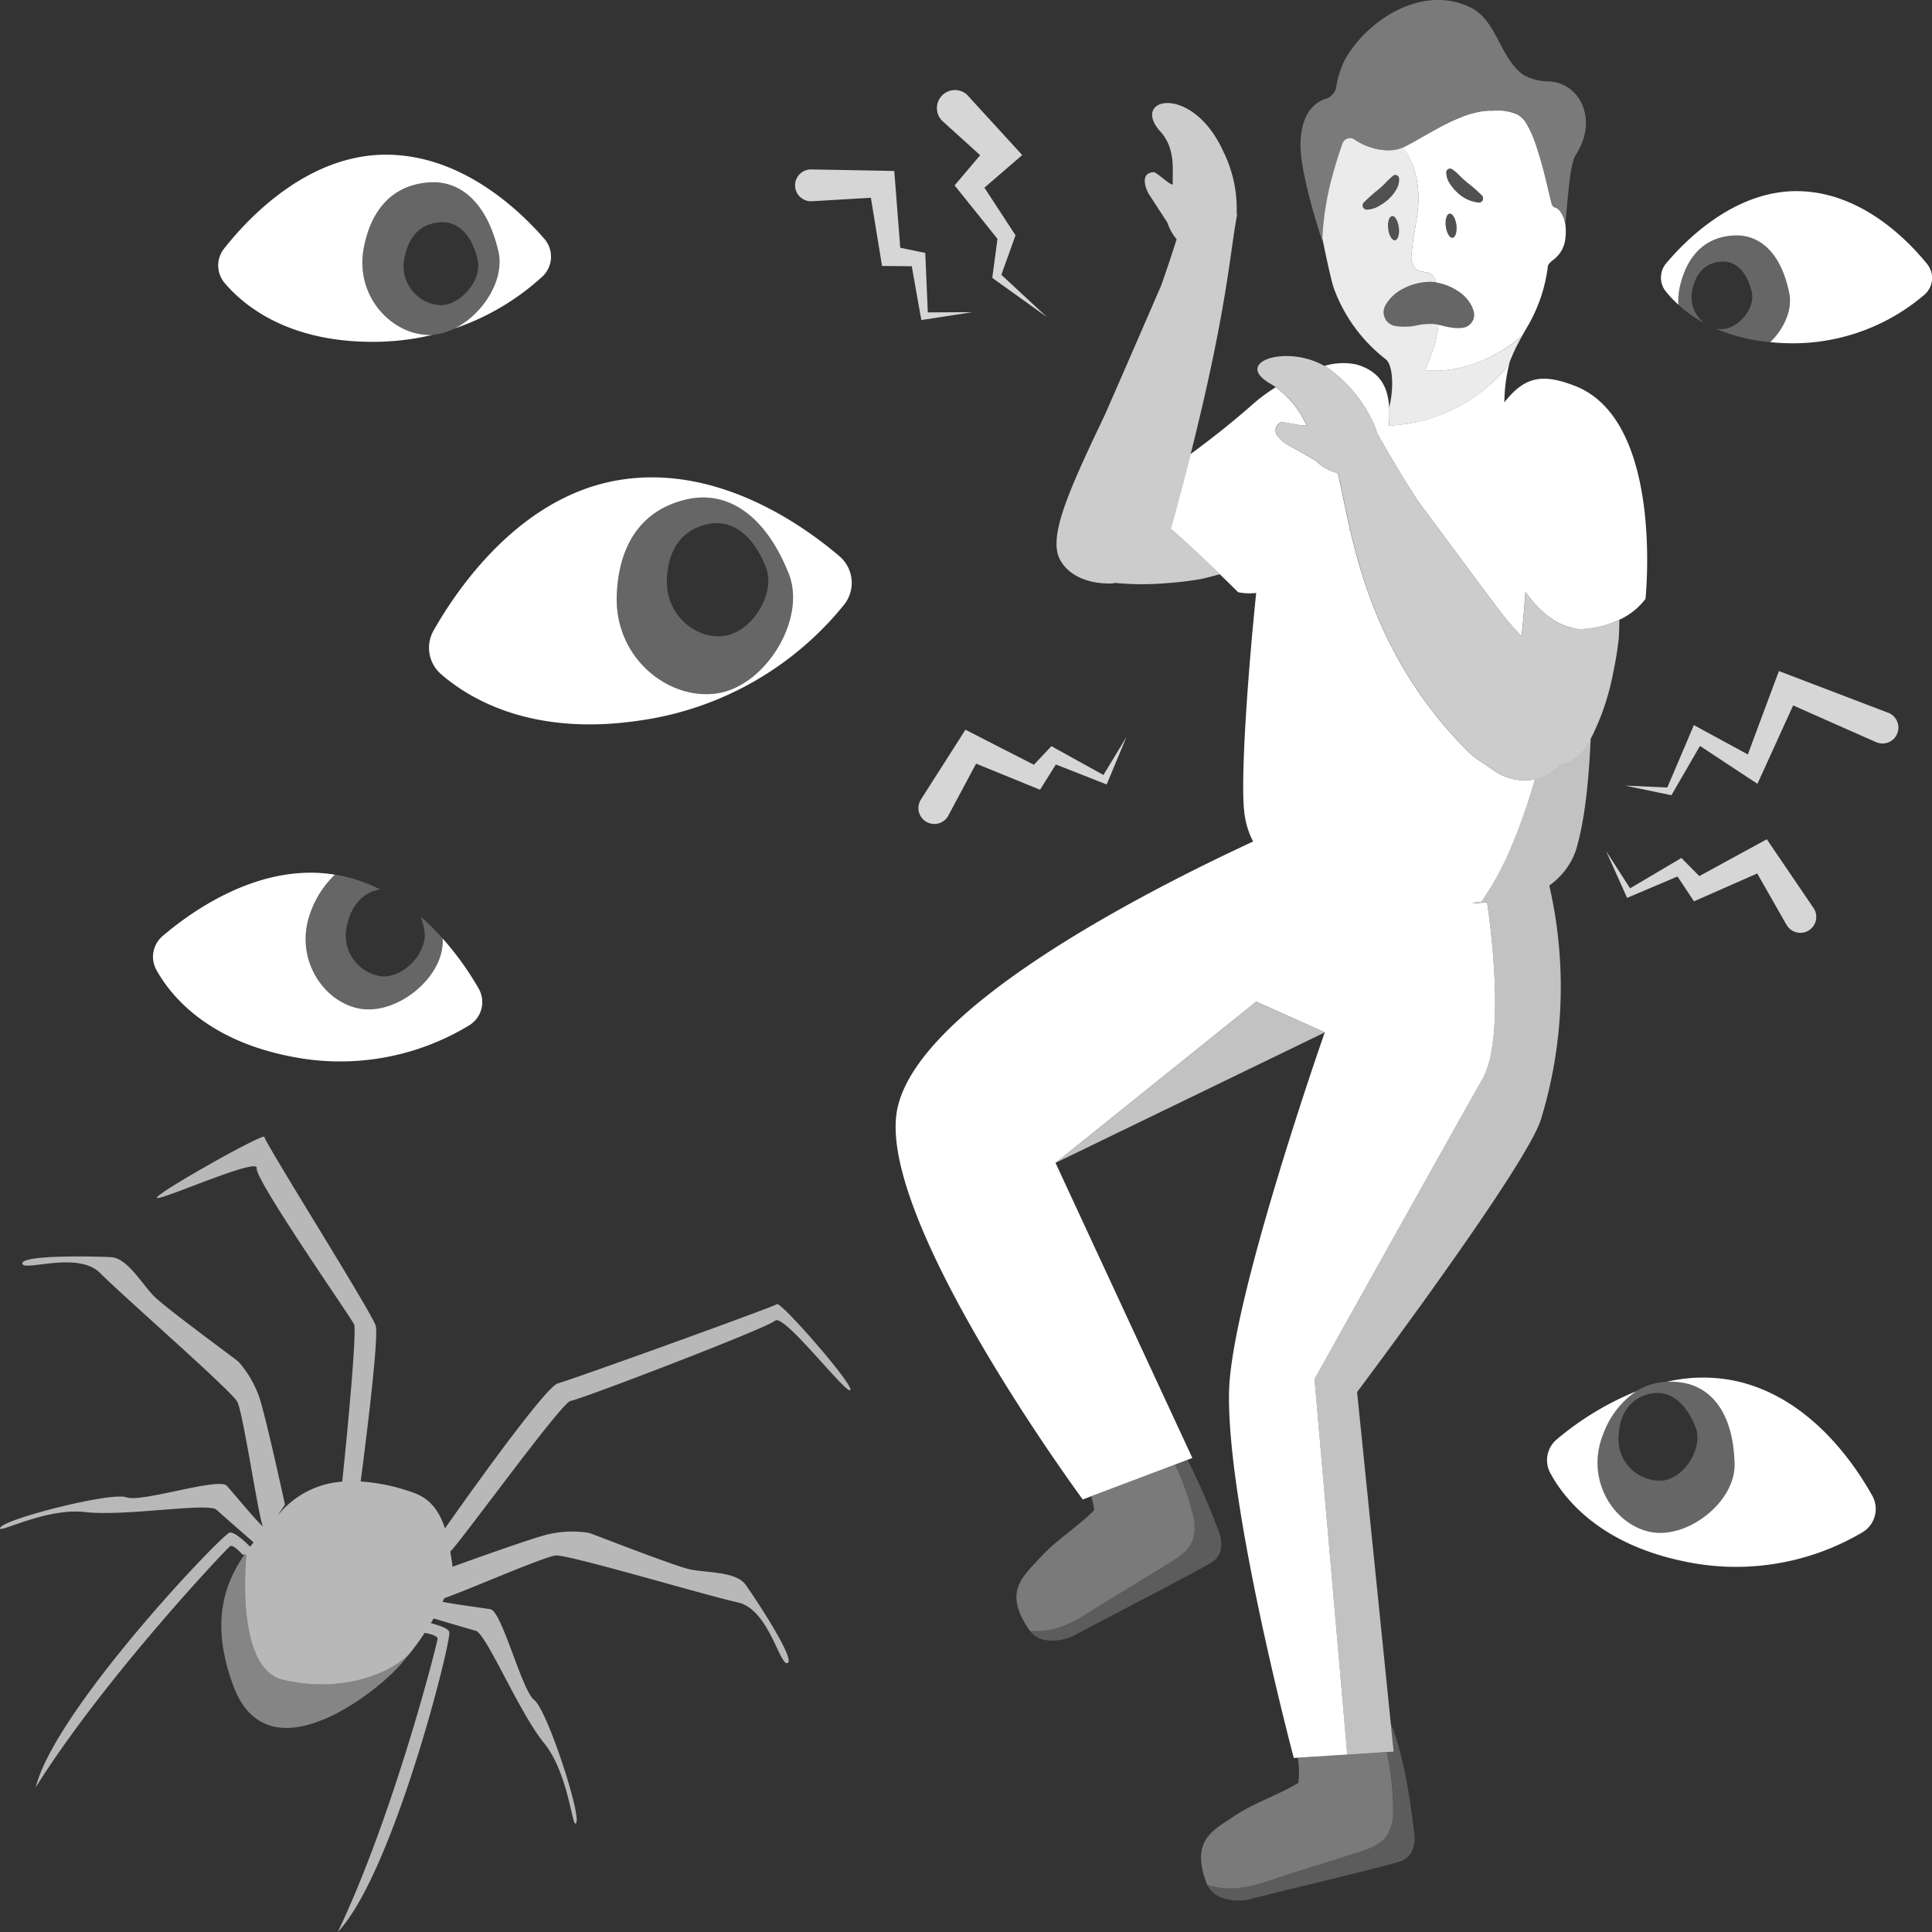 <svg viewBox="0 0 300 300" xmlns="http://www.w3.org/2000/svg"><rect x="0" y="0" width="300" height="300" fill="#333333" stroke="none"/><g fill="#fff"><path d="m 171.63 248.79 l 9.81 -6 c 1.54 -.94 3.19 -2.01 3.8 -3.72 a 7.37 7.37 0 0 0 -.1 -4.18 40.16 40.16 0 0 0 -2.68 -7.45 l -13.02 4.92 a 10.62 10.62 0 0 1 .46 2.15 c -2.73 2.73 -5.81 4.53 -8.49 7.47 s -5.69 5.28 -1.5 11.24 c .01 .02 .03 .03 .04 .05 .39 0 .82 -.01 1.34 -.02 3.98 -.08 7.07 -2.46 10.34 -4.46 z" opacity=".35"/><path d="m 199.87 291.1 l 10.97 -3.47 c 1.72 -.55 3.58 -1.19 4.58 -2.69 a 7.36 7.36 0 0 0 .9 -4.08 42.14 42.14 0 0 0 -.99 -8.78 l -6.14 .42 v -.03 l -7.68 .49 a 13.4 13.4 0 0 1 .1 3.88 c -3.3 2 -6.73 3 -10.03 5.21 s -6.79 3.76 -4.16 10.55 l .03 .06 c .38 .09 .8 .19 1.3 .31 3.9 .85 7.48 -.71 11.12 -1.87 z" opacity=".35"/><path d="m 219.58 284.34 c -.62 -4.62 -1.5 -11.52 -3.59 -16.64 l .44 4.29 -1.08 .07 a 42.14 42.14 0 0 1 .99 8.78 7.36 7.36 0 0 1 -.9 4.08 c -1 1.5 -2.86 2.15 -4.58 2.69 l -10.99 3.49 c -3.65 1.16 -7.22 2.72 -11.11 1.84 -.5 -.11 -.92 -.22 -1.3 -.31 1.11 2.71 5.1 2.66 6.41 2.33 8.3 -2.11 14.9 -3.59 23.18 -5.79 3.18 -.84 2.6 -4.3 2.53 -4.83 z" opacity=".2"/><path d="m 189.13 237.49 a 109.5 109.5 0 0 0 -4.72 -10.79 l -1.95 .74 a 40.16 40.16 0 0 1 2.68 7.45 7.37 7.37 0 0 1 .11 4.18 c -.61 1.7 -2.26 2.77 -3.8 3.72 l -9.81 6 c -3.26 2 -6.36 4.38 -10.34 4.46 -.51 .01 -.95 .01 -1.34 .02 1.72 2.36 5.59 1.36 6.78 .72 7.55 -4.04 13.6 -7.07 21.11 -11.19 2.88 -1.59 1.48 -4.8 1.28 -5.31 z" opacity=".2"/><path d="m 214.3 31.89 a 7.94 7.94 0 0 0 1.22 -.87 6.85 6.85 0 0 0 1.2 -1.44 3.07 3.07 0 0 0 .52 -1.87 .59 .59 0 0 0 -.96 -.4 l -.05 .05 a 11.71 11.71 0 0 0 -1.09 1.04 c -.33 .35 -.7 .67 -1.07 1 a 24.7 24.7 0 0 0 -2.32 2.07 l -.02 .02 a .65 .65 0 0 0 .51 1.07 4.02 4.02 0 0 0 1.76 -.5 c .05 -.02 .09 -.06 .13 -.08 l .01 -.1 z" opacity=".15"/><path d="m 230.13 30.38 a 21.33 21.33 0 0 0 -2.34 -2.05 c -.37 -.32 -.74 -.64 -1.08 -.99 a 7.88 7.88 0 0 0 -1.18 -1.03 l -.03 -.02 a .59 .59 0 0 0 -.93 .49 3.31 3.31 0 0 0 .59 1.77 6.93 6.93 0 0 0 1.21 1.41 5.61 5.61 0 0 0 3.25 1.49 .65 .65 0 0 0 .53 -1.06 z" opacity=".15"/><path d="m 205.36 36.67 c .01 -.28 .03 -.56 .05 -.83 .01 -.13 .02 -.25 .03 -.38 .02 -.28 .05 -.57 .08 -.84 .01 -.12 .03 -.23 .04 -.34 .03 -.29 .07 -.57 .1 -.85 .01 -.1 .03 -.2 .04 -.3 .04 -.29 .08 -.58 .13 -.86 .01 -.08 .03 -.16 .04 -.24 .05 -.3 .1 -.59 .15 -.88 .01 -.07 .03 -.13 .04 -.2 .06 -.3 .11 -.59 .17 -.88 .01 -.06 .02 -.11 .04 -.17 .06 -.29 .13 -.58 .19 -.87 .01 -.04 .02 -.09 .03 -.13 .07 -.29 .14 -.57 .21 -.85 .01 -.03 .02 -.07 .03 -.1 .07 -.28 .14 -.56 .22 -.83 l .02 -.07 c .16 -.58 .31 -1.12 .47 -1.62 l .01 -.04 c .31 -1.03 .61 -1.9 .84 -2.58 l .16 -.48 a 1.29 1.29 0 0 1 .52 -.67 1.26 1.26 0 0 1 .52 -.19 1.14 1.14 0 0 1 .81 .19 9.92 9.92 0 0 0 3.04 1.39 8.95 8.95 0 0 0 2 .3 6.3 6.3 0 0 0 1.75 -.17 4.05 4.05 0 0 0 .72 -.25 c .09 -.04 .19 -.1 .29 -.14 .15 -.08 .31 -.15 .47 -.24 l .17 -.09 c .19 -.1 .37 -.2 .57 -.31 l .06 -.03 c .96 -.53 2.02 -1.15 3.15 -1.78 q .37 -.21 .75 -.41 l .17 -.09 c .23 -.12 .47 -.25 .7 -.37 l .22 -.12 c .22 -.11 .44 -.22 .67 -.33 .09 -.05 .18 -.09 .28 -.14 .21 -.1 .42 -.19 .63 -.28 .11 -.05 .21 -.1 .32 -.14 .2 -.09 .41 -.17 .61 -.25 .11 -.04 .23 -.09 .34 -.14 .2 -.08 .4 -.14 .6 -.21 .12 -.04 .23 -.08 .35 -.12 .2 -.06 .39 -.11 .58 -.16 .12 -.03 .24 -.07 .36 -.1 .2 -.05 .4 -.08 .59 -.12 .11 -.02 .23 -.05 .34 -.07 .21 -.03 .42 -.05 .62 -.07 .1 -.01 .2 -.03 .29 -.03 a 7.84 7.84 0 0 1 .89 -.01 8.33 8.33 0 0 1 .96 -.04 7.42 7.42 0 0 1 2.89 .64 3.67 3.67 0 0 1 1.47 1.56 13.73 13.73 0 0 1 .85 1.8 q .2 .5 .4 1.04 a 65.63 65.63 0 0 1 1.86 6.65 c .31 1.31 .56 2.38 .73 2.92 a .5 .5 0 0 0 .07 .13 1.52 1.52 0 0 0 .11 .13 .7 .7 0 0 0 .17 .15 1.68 1.68 0 0 1 .86 .56 4.28 4.28 0 0 1 .85 2.07 c .43 -3.79 .66 -9.23 1.63 -10.73 3.56 -5.46 .66 -11.31 -4.31 -11.42 a 8.22 8.22 0 0 1 -3.87 -1.04 c -3.64 -2.7 -4 -8.25 -8.04 -10.38 -7.14 -3.64 -15.75 1.39 -19.54 7.89 a 14 14 0 0 0 -1.42 4.35 2.34 2.34 0 0 1 -1.62 1.87 c -1.55 .49 -3.78 2.02 -3.94 6.78 -.15 4.33 2.66 13.12 3.45 15.5 -.04 -.21 -.07 -.33 -.07 -.33 0 -.09 .01 -.18 .01 -.27 v -.01 c .01 -.11 .02 -.22 .03 -.33 z" opacity=".35"/><path d="m 219.48 25.97 c .14 .4 .27 .83 .37 1.27 a 14.77 14.77 0 0 1 .39 2.94 q .03 .8 -.02 1.68 c -.01 .12 -.03 .26 -.04 .38 -.04 .47 -.08 .95 -.16 1.46 -.24 1.57 -.56 3.13 -.73 4.71 -.04 .37 -.08 .74 -.1 1.11 a 2.56 2.56 0 0 0 .77 2.33 c .69 .47 1.7 .27 2.36 .79 a 2.33 2.33 0 0 1 .68 1.2 l .01 .03 a 8.46 8.46 0 0 1 3.45 1.38 5.58 5.58 0 0 1 1.44 1.31 4.92 4.92 0 0 1 .92 1.74 2.03 2.03 0 0 1 -1.37 2.53 1.91 1.91 0 0 1 -.36 .07 l -.14 .01 a 6.56 6.56 0 0 1 -1.78 -.08 11.98 11.98 0 0 1 -1.37 -.3 c -.16 -.04 -.31 -.08 -.45 -.1 a 17.54 17.54 0 0 1 -.45 2.62 c -.4 1.52 -1.61 4.42 -1.61 4.42 s 7.28 1.25 14.95 -5.24 c -.15 .24 -.28 .47 -.41 .71 -.04 .08 -.08 .16 -.12 .23 -.08 .16 -.16 .32 -.23 .47 -.04 .09 -.08 .17 -.12 .26 -.07 .15 -.13 .3 -.2 .46 -.04 .09 -.08 .18 -.11 .27 l -.23 .57 c .57 -1.3 1.29 -2.62 2.09 -4.03 a 24.46 24.46 0 0 0 3.46 -9.95 2.58 2.58 0 0 1 .68 -.76 4.8 4.8 0 0 0 1.93 -2.85 8.97 8.97 0 0 0 .07 -2.92 l -.01 .11 a 4.28 4.28 0 0 0 -.85 -2.07 1.68 1.68 0 0 0 -.86 -.56 .7 .7 0 0 1 -.17 -.15 1.52 1.52 0 0 1 -.11 -.13 .54 .54 0 0 1 -.07 -.13 c -.17 -.54 -.41 -1.61 -.73 -2.92 a 65.63 65.63 0 0 0 -1.86 -6.65 q -.19 -.54 -.4 -1.04 a 13.72 13.72 0 0 0 -.87 -1.79 3.67 3.67 0 0 0 -1.47 -1.56 7.42 7.42 0 0 0 -2.89 -.64 8.33 8.33 0 0 0 -.96 .04 7.84 7.84 0 0 0 -.89 .01 c -.1 .01 -.2 .02 -.29 .03 -.21 .02 -.41 .04 -.62 .07 -.11 .02 -.23 .05 -.34 .07 -.2 .04 -.39 .07 -.59 .12 -.12 .03 -.24 .07 -.36 .1 -.19 .05 -.39 .1 -.58 .16 -.12 .04 -.23 .08 -.35 .12 -.2 .07 -.4 .13 -.6 .21 -.11 .04 -.23 .09 -.34 .14 -.2 .08 -.41 .16 -.61 .25 -.11 .05 -.21 .1 -.32 .14 -.21 .09 -.42 .19 -.63 .28 -.09 .04 -.18 .09 -.28 .14 -.22 .11 -.45 .21 -.67 .33 l -.22 .12 c -.24 .12 -.47 .24 -.7 .37 l -.17 .09 c -.25 .14 -.5 .27 -.75 .41 -1.13 .63 -2.19 1.25 -3.15 1.78 l -.06 .03 c -.2 .11 -.38 .21 -.57 .31 l -.17 .09 c -.16 .09 -.32 .16 -.47 .24 -.06 .03 -.12 .06 -.18 .09 q .3 .44 .58 .92 a 12.88 12.88 0 0 1 1.01 2.15 z m 6.08 10.95 c -.46 .06 -.93 -.74 -1.06 -1.77 s .14 -1.93 .59 -1.98 .93 .74 1.06 1.77 -.14 1.92 -.6 1.98 z m -.39 -10.74 a .6 .6 0 0 1 .34 .11 l .03 .02 a 7.88 7.88 0 0 1 1.18 1.03 c .34 .35 .71 .67 1.08 .99 a 21.33 21.33 0 0 1 2.34 2.05 l .01 .02 a .65 .65 0 0 1 -.53 1.06 5.61 5.61 0 0 1 -3.25 -1.49 6.93 6.93 0 0 1 -1.21 -1.41 3.31 3.31 0 0 1 -.59 -1.77 .6 .6 0 0 1 .6 -.61 z"/><path d="m 237.37 121.15 a 8.37 8.37 0 0 1 -5.66 -1.7 s -.8 -.52 -1.67 -1.12 a 17.84 17.84 0 0 1 -1.93 -1.49 c -12.02 -11.91 -16.26 -25.08 -18.49 -34.66 -.1 .07 -.21 .14 -.31 .2 l .3 -.26 c -.79 -3.42 -1.34 -6.38 -1.88 -8.66 a 7.1 7.1 0 0 1 -3.38 -1.91 l -3.02 -1.71 -1.64 -.93 a 5.7 5.7 0 0 1 -1.17 -1.09 1.34 1.34 0 0 1 .34 -2.23 1.88 1.88 0 0 1 .8 .03 c 1.26 .18 3.46 .72 3.19 .27 -.08 -.13 -.17 -.29 -.26 -.44 a 14.73 14.73 0 0 0 -4.49 -5.32 26.43 26.43 0 0 0 -3.55 2.62 c -3.24 2.87 -6.65 5.53 -9.68 7.76 q -.56 2.23 -1.2 4.65 c -.55 2.08 -1.13 4.26 -1.76 6.56 a 1.68 1.68 0 0 1 -.15 .34 c 2.11 1.87 4.68 4.23 7.64 7.1 .92 .89 1.87 1.82 2.86 2.8 a 8.83 8.83 0 0 0 2.8 .11 c -1.42 13.84 -2.4 28.92 -1.87 33.8 a 12.97 12.97 0 0 0 1.39 4.8 c -17.68 8.2 -52.17 26.03 -55.26 41.6 -3.37 16.97 28.81 60.57 28.81 60.57 l 1.31 -.5 13.02 -4.92 1.95 -.74 .74 -.28 -21.25 -45.83 31.18 -25.04 10.63 4.77 s -14.49 41.29 -14.86 55.7 c -.44 17.55 10.05 56.98 10.05 56.98 l .62 -.04 7.68 -.49 -1.02 -11.75 -4.06 -46.56 s 22.04 -39.5 26.05 -46.55 c 3.83 -6.73 1 -25.74 .74 -27.46 -.81 .05 -1.56 .09 -2.2 .14 .02 -.03 .04 -.06 .05 -.09 .43 -.05 .86 -.1 1.27 -.16 a 44.47 44.47 0 0 0 4.52 -8.24 q .24 -.55 .47 -1.1 a 93.2 93.2 0 0 0 3.33 -9.69 c -.08 .02 -.15 .05 -.24 .06 a 6.79 6.79 0 0 1 -.74 .1 z"/><path d="m 245.36 97.71 a 17.53 17.53 0 0 0 2.24 -.25 14.65 14.65 0 0 0 3.82 -1.21 10.69 10.69 0 0 0 4.09 -3.25 s 2.96 -27.71 -10.98 -33.09 c -4.96 -1.91 -7.74 -1.52 -10.93 2.57 a 24.79 24.79 0 0 1 .9 -6.51 c -.16 .36 -.33 .71 -.53 1.07 a 25.36 25.36 0 0 1 -18.3 9.05 v -.04 a 21.04 21.04 0 0 0 .04 -2.81 c -.2 -3.16 -1.42 -5.59 -5.1 -6.65 a 10.07 10.07 0 0 0 -4.95 .23 9.49 9.49 0 0 1 1.27 .89 21.3 21.3 0 0 1 6.5 8.35 c .15 .39 .29 .78 .4 1.18 .16 .28 .34 .6 .52 .93 .28 .48 .58 1.01 .91 1.58 1.12 1.92 2.52 4.28 4.11 6.77 l .32 .51 .41 .65 s 12.42 16.78 13.33 17.9 1.85 2.18 2.82 3.2 c .13 -.98 .22 -1.96 .31 -2.95 l .32 -3.95 c 1.33 1.93 3.67 4.61 6.82 5.5 a 7.83 7.83 0 0 0 1.66 .33 z"/><path d="m 96.51 74.48 c -15.5 2.35 -25.33 16.63 -29.18 23.42 a 5.42 5.42 0 0 0 1.12 6.75 c 4.47 3.91 14.25 9.76 31.03 7.21 a 49.64 49.64 0 0 0 31.58 -17.95 5.44 5.44 0 0 0 -.71 -7.54 c -6.05 -5.15 -19.03 -14.14 -33.84 -11.89 z m 14.87 33.18 c -7.51 1.14 -15.94 -5.44 -15.61 -15.17 .26 -7.59 3.61 -13.36 11.03 -14.98 5.71 -1.24 11.77 1.84 15.66 11.53 2.83 7.05 -3.57 17.48 -11.08 18.62 z"/><path d="m 57.85 53.08 a 39.97 39.97 0 0 0 9.43 -1.11 c -.19 .02 -.39 .04 -.58 .04 -5.9 0 -11.61 -6.04 -10.22 -13.47 1.09 -5.8 4.33 -9.84 10.22 -10.22 4.53 -.29 8.82 2.79 10.68 10.68 1.05 4.46 -2.42 9.82 -6.78 12 a 38.34 38.34 0 0 0 13.59 -8.03 4.22 4.22 0 0 0 .34 -5.88 c -4.05 -4.66 -12.97 -13.07 -24.6 -13.07 -12.18 0 -21.39 9.82 -25.14 14.59 a 4.21 4.21 0 0 0 .08 5.32 c 2.98 3.52 9.8 9.15 22.98 9.15 z"/><path d="m 269.34 214.4 a 24.66 24.66 0 0 0 -10.51 .16 12.17 12.17 0 0 1 2.26 .12 c 4.49 .65 8.06 4.54 8.25 12.65 .14 5.9 -7.36 11.74 -13.13 10.53 s -10.12 -8.3 -7.22 -15.28 a 13.64 13.64 0 0 1 5.08 -6.54 46.15 46.15 0 0 0 -12.33 7.46 4.21 4.21 0 0 0 -1.02 5.22 c 2.19 4.06 7.71 10.98 20.61 13.69 a 38.57 38.57 0 0 0 27.86 -4.47 4.22 4.22 0 0 0 1.54 -5.68 c -3.01 -5.39 -10.01 -15.46 -21.39 -17.86 z"/><path d="m 68.73 145.72 c 0 .07 .01 .13 .01 .19 .22 5.9 -7.21 11.83 -13 10.69 s -10.22 -8.17 -7.42 -15.19 a 14.91 14.91 0 0 1 3.69 -5.59 c -11.67 -1.92 -22.27 5.68 -26.78 9.55 a 4.21 4.21 0 0 0 -.95 5.23 c 2.24 4.04 7.85 10.88 20.78 13.43 a 38.56 38.56 0 0 0 27.8 -4.82 4.22 4.22 0 0 0 1.47 -5.7 46.86 46.86 0 0 0 -5.6 -7.79 z"/><path d="m 43.96 260.82 c -6.78 -1.62 -6.03 -15.69 -5.71 -19.43 h -.3 c -3.3 4.8 -5.21 10.92 -1.74 20.34 5.32 14.43 21.87 1.22 25.51 -2.73 .72 -.78 1.5 -1.72 2.3 -2.76 -.01 .01 -.01 .01 -.02 .02 -2.43 3.2 -10.48 6.84 -20.04 4.56 z" opacity=".4"/><path d="m 120.64 202.51 c -.61 .46 -31.74 11.69 -34.01 12.3 -1.91 .51 -13.78 17.18 -17.54 22.52 -.01 -.04 -.02 -.07 -.03 -.11 -.79 -2.37 -2.14 -4.47 -4.76 -5.4 a 30.22 30.22 0 0 0 -8.29 -1.78 c 1.03 -7.96 2.83 -22.57 2.32 -24.2 -.71 -2.25 -17.32 -28.54 -17.26 -29.3 s -16.39 8.5 -16.7 9.41 15.78 -6.36 15.49 -4.56 14.51 23 15.11 24.23 c .47 .96 -.99 16.51 -1.83 24.45 a 14.02 14.02 0 0 0 -9.33 4.47 c -.24 .26 -.48 .52 -.72 .78 .64 -.86 1.16 -1.69 1.16 -1.69 s -3.19 -14.69 -4.11 -16.99 a 16.57 16.57 0 0 0 -3.12 -5.21 c -.74 -.61 -11.14 -8.23 -13.03 -10.08 s -4.16 -6 -6.76 -6.14 -13.89 -.37 -13.76 .98 8.6 -2.03 12.1 1.51 20.34 18.22 21.27 19.96 3.36 18.36 4.01 19.39 c -1.2 -1.04 -4.39 -4.95 -5.62 -6.33 s -13.26 2.64 -15.6 1.78 -18.44 3.23 -19.53 4.64 6.86 -3.08 13.07 -2.35 19.16 -1.53 20.44 -.36 c 1.09 .99 4.7 4.14 5.76 5.06 q -.27 .34 -.53 .68 c -1.02 -1.02 -2.47 -2.31 -3.17 -2.19 -1.14 .18 -27.06 27.38 -30.13 39.56 10.64 -16.98 29.69 -37.13 30.2 -37.45 s 1.91 1.31 1.91 1.31 h .6 c -.32 3.74 -1.07 17.82 5.71 19.43 9.57 2.28 17.61 -1.37 20.04 -4.56 .01 -.01 .01 -.02 .02 -.02 .65 -.84 1.3 -1.75 1.92 -2.69 .44 .07 2 .37 2 .89 0 .61 -6.83 27.48 -15.49 45.55 8.65 -9.11 17.77 -45.55 17.31 -46.62 -.23 -.55 -1.59 -1.01 -2.86 -1.34 .15 -.24 .29 -.49 .44 -.73 1.86 .56 5.32 1.58 6.52 1.91 1.67 .46 6.68 12.6 10.63 17.46 s 4.4 13.97 5.01 12.3 -4.56 -17.46 -6.53 -18.98 -5.01 -13.82 -6.83 -14.12 c -1.54 -.26 -5.35 -.73 -7.41 -1.15 .09 -.19 .17 -.38 .26 -.56 3.91 -1.38 15.62 -6.51 17.33 -6.64 1.97 -.15 23.39 6.23 28.24 7.29 s 6.53 10.02 7.75 9.41 -5.01 -10.02 -6.53 -12.15 -6.23 -1.82 -8.81 -2.43 -14.58 -5.32 -15.49 -5.62 a 16.57 16.57 0 0 0 -6.07 .15 c -1.96 .37 -11.54 3.8 -15.16 5.11 a 3.38 3.38 0 0 0 -.02 -.41 c -.1 -.62 -.2 -1.29 -.31 -1.97 h .01 c 1.52 -1.37 17.31 -23.23 18.68 -23.38 s 30.37 -11.24 31.74 -12.45 11.09 11.54 11.69 10.78 -10.79 -13.8 -11.4 -13.35 z" opacity=".65"/><path d="m 221.3 57.46 s 1.21 -2.9 1.61 -4.42 a 17.54 17.54 0 0 0 .45 -2.62 5.34 5.34 0 0 0 -1.35 -.12 10.03 10.03 0 0 0 -2.07 .24 9.04 9.04 0 0 1 -3.23 .09 l -.07 -.01 a 2.16 2.16 0 0 1 -1.76 -2.5 2.23 2.23 0 0 1 .25 -.71 6.54 6.54 0 0 1 2.7 -2.55 9.23 9.23 0 0 1 4.24 -1.09 6.55 6.55 0 0 1 .95 .07 h -.02 a 2.33 2.33 0 0 0 -.68 -1.2 c -.66 -.52 -1.67 -.31 -2.36 -.79 a 2.56 2.56 0 0 1 -.77 -2.33 c .02 -.37 .06 -.74 .1 -1.11 .17 -1.58 .49 -3.14 .73 -4.71 .08 -.51 .12 -.98 .16 -1.46 .01 -.12 .03 -.26 .04 -.38 q .05 -.88 .02 -1.68 a 14.77 14.77 0 0 0 -.39 -2.94 c -.11 -.44 -.23 -.87 -.37 -1.27 a 12.9 12.9 0 0 0 -1 -2.18 q -.28 -.49 -.58 -.92 l -.1 .05 a 4.05 4.05 0 0 1 -.72 .25 6.3 6.3 0 0 1 -1.75 .17 8.95 8.95 0 0 1 -2 -.3 9.92 9.92 0 0 1 -3.04 -1.39 1.14 1.14 0 0 0 -.81 -.19 1.27 1.27 0 0 0 -.52 .19 1.29 1.29 0 0 0 -.52 .67 l -.16 .48 c -.23 .68 -.53 1.55 -.84 2.58 l -.01 .04 c -.15 .5 -.31 1.05 -.47 1.62 l -.02 .07 c -.07 .27 -.15 .55 -.22 .83 -.01 .03 -.02 .07 -.03 .1 -.07 .28 -.14 .56 -.21 .85 -.01 .04 -.02 .09 -.03 .13 -.07 .28 -.13 .57 -.19 .87 l -.04 .17 c -.06 .29 -.12 .58 -.17 .88 -.01 .07 -.03 .13 -.04 .2 -.05 .29 -.1 .58 -.15 .88 -.01 .08 -.03 .16 -.04 .24 -.05 .28 -.09 .57 -.13 .86 -.01 .1 -.03 .2 -.04 .3 -.04 .28 -.07 .56 -.1 .85 -.01 .11 -.03 .23 -.04 .34 -.03 .28 -.05 .56 -.08 .84 -.01 .13 -.02 .25 -.03 .38 -.02 .28 -.04 .55 -.05 .83 -.01 .11 -.01 .23 -.02 .34 .36 1.76 1.31 6.35 1.78 7.74 a 24.58 24.58 0 0 0 8.09 11.06 c 1.13 .95 1.25 4.58 .51 7.46 a 20.87 20.87 0 0 1 -.04 2.81 v .03 a 25.36 25.36 0 0 0 18.3 -9.05 c .2 -.36 .37 -.71 .53 -1.07 l .02 -.04 c .1 -.25 .21 -.5 .32 -.75 l .23 -.57 c .04 -.09 .08 -.18 .11 -.27 .06 -.15 .13 -.3 .2 -.46 .04 -.09 .08 -.17 .12 -.26 .07 -.16 .15 -.31 .23 -.47 .04 -.08 .08 -.15 .12 -.23 .13 -.23 .26 -.47 .41 -.71 -7.68 6.49 -14.96 5.24 -14.96 5.24 z m -5.15 -23.91 c .46 -.06 .93 .74 1.06 1.78 s -.14 1.92 -.59 1.98 -.93 -.74 -1.06 -1.77 .14 -1.92 .6 -1.98 z m -3.9 -1 a .65 .65 0 0 1 -.51 -1.07 l .02 -.02 a 24.7 24.7 0 0 1 2.32 -2.07 c .37 -.33 .74 -.65 1.07 -1 a 11.71 11.71 0 0 1 1.09 -1.04 l .05 -.05 a .59 .59 0 0 1 .96 .4 3.07 3.07 0 0 1 -.52 1.87 6.85 6.85 0 0 1 -1.2 1.44 7.94 7.94 0 0 1 -1.22 .87 l -.15 .09 c -.05 .03 -.09 .06 -.13 .08 a 4.02 4.02 0 0 1 -1.76 .5 z" opacity=".9"/><path d="m 152.2 24.1 l -2.93 3.46 -1.04 1.23 .86 1.07 5.8 7.23 -.75 5.61 -.06 .44 .27 .2 8.21 5.89 -7.07 -6.56 2.03 -5.66 .17 -.48 -.39 -.59 -4.44 -6.8 4.2 -3.62 1.67 -1.44 -1.68 -1.84 -6.81 -7.44 c -.06 -.06 -.12 -.13 -.18 -.18 a 2.8 2.8 0 0 0 -3.76 4.14 z" opacity=".8"/><path d="m 143.08 49.7 l .5 -.08 7.4 -1.15 -6.91 .04 -.36 -8.43 -.04 -.81 -.99 -.2 -2.89 -.6 -.79 -10.15 -.14 -1.77 -1.94 -.04 -10.8 -.2 h -.19 a 2.47 2.47 0 1 0 .22 4.93 h .07 l 9.01 -.53 1.51 9.22 .22 1.37 1.17 .01 3.45 .03 1.38 7.79 z" opacity=".8"/><path d="m 163.97 116.26 l -.71 -.4 -.69 .74 -2.03 2.15 -9.05 -4.63 -1.58 -.81 -1.04 1.64 -5.81 9.1 c -.03 .05 -.07 .11 -.1 .16 a 2.47 2.47 0 1 0 4.35 2.33 l 4.26 -7.96 8.65 3.53 1.28 .52 .62 -.99 1.83 -2.93 7.36 2.89 .54 .21 .19 -.47 2.88 -6.91 -3.58 5.91 z" opacity=".8"/><path d="m 275.44 131.93 l -1.09 -1.61 -1.56 .85 -8.92 4.87 -2.08 -2.1 -.71 -.72 -.7 .42 -7.26 4.3 -3.74 -5.81 3.07 6.83 .21 .46 .54 -.23 7.28 -3.09 1.91 2.88 .65 .98 1.27 -.56 8.55 -3.77 4.47 7.84 c .03 .05 .07 .11 .1 .16 a 2.47 2.47 0 1 0 4.13 -2.7 c -.02 -.02 -.03 -.05 -.05 -.07 z" opacity=".8"/><path d="m 293.07 110.63 l -14.86 -5.67 -1.98 -.76 -.7 1.87 -4.13 11.08 -7.22 -3.93 -1.15 -.63 -.47 1.1 -3.66 8.59 -6.56 -.29 6.85 1.42 .35 .07 .22 -.38 4.21 -7.27 7.45 4.91 1.48 .97 .78 -1.72 4.76 -10.45 12.74 5.64 c .04 .02 .08 .03 .12 .05 a 2.47 2.47 0 1 0 1.84 -4.58 c -.03 -.01 -.05 -.02 -.08 -.03 z" opacity=".8"/><path d="m 183.68 75.17 q .64 -2.42 1.2 -4.65 c 5.68 -22.53 6.08 -31.21 7.2 -37.08 l -.05 -.46 a 20.02 20.02 0 0 0 -2.1 -9.51 c -4.85 -10.61 -14.54 -8.3 -9.72 -3.01 2.44 2.68 1.79 6.35 1.9 8.06 .05 .69 -2.51 -1.82 -2.97 -1.79 -2.54 .16 -.8 3.33 -.8 3.33 l 2.92 4.49 a 7.76 7.76 0 0 0 1.45 2.6 c -.56 1.76 -1.21 3.76 -1.94 5.85 l -.45 1.3 s -8.3 19.15 -8.92 20.46 c -5.76 12.05 -8.66 18.79 -6.77 22.2 1.64 2.97 5.33 3.73 8 3.64 a 2.42 2.42 0 0 0 .52 -.09 43.03 43.03 0 0 0 8.23 .02 49.59 49.59 0 0 0 5 -.6 c .36 -.06 1.48 -.34 3.04 -.76 -2.96 -2.87 -5.54 -5.23 -7.64 -7.1 a 1.68 1.68 0 0 0 .15 -.34 c .62 -2.3 1.2 -4.48 1.75 -6.56 z" opacity=".75"/><path d="m 247.6 97.45 a 17.53 17.53 0 0 1 -2.24 .25 7.81 7.81 0 0 1 -1.65 -.3 c -3.15 -.9 -5.49 -3.58 -6.82 -5.5 l -.32 3.95 c -.09 .99 -.18 1.97 -.31 2.95 q -1.45 -1.53 -2.82 -3.2 c -.92 -1.12 -13.33 -17.9 -13.33 -17.9 l -.41 -.65 -.32 -.51 c -1.58 -2.5 -2.99 -4.85 -4.11 -6.77 -.33 -.57 -.63 -1.1 -.91 -1.58 -.19 -.33 -.36 -.64 -.52 -.93 a 12.24 12.24 0 0 0 -.4 -1.18 21.3 21.3 0 0 0 -6.5 -8.35 9.49 9.49 0 0 0 -1.27 -.89 c -5.79 -3.4 -14.52 -.65 -8.24 2.84 .25 .14 .47 .3 .7 .45 a 14.73 14.73 0 0 1 4.49 5.32 c .09 .15 .18 .31 .26 .44 .27 .45 -1.93 -.09 -3.19 -.27 a 1.88 1.88 0 0 0 -.8 -.03 1.34 1.34 0 0 0 -.34 2.23 5.7 5.7 0 0 0 1.17 1.09 l 1.64 .93 3.02 1.71 a 7.11 7.11 0 0 0 3.38 1.91 c .55 2.28 1.09 5.24 1.88 8.66 l -.3 .26 c .11 -.07 .21 -.13 .31 -.2 2.23 9.58 6.46 22.75 18.49 34.66 a 17.84 17.84 0 0 0 1.93 1.49 c .87 .61 1.67 1.12 1.67 1.12 a 8.37 8.37 0 0 0 5.66 1.7 6.8 6.8 0 0 0 .74 -.1 c .08 -.02 .16 -.05 .24 -.06 a 6.66 6.66 0 0 0 3.6 -2.19 5.18 5.18 0 0 0 2 -.73 8.95 8.95 0 0 0 3.07 -3.46 c .19 -.35 .38 -.71 .55 -1.11 a 37.76 37.76 0 0 0 2.94 -9.3 c .36 -1.62 .61 -3.29 .81 -4.97 .04 -.35 .08 -1.45 .11 -2.98 a 14.64 14.64 0 0 1 -3.86 1.2 z" opacity=".75"/><path d="m 244.72 132 c 1.33 -4.51 1.95 -10.19 2.29 -17.4 a 8.95 8.95 0 0 1 -3.07 3.46 5.18 5.18 0 0 1 -2 .73 6.66 6.66 0 0 1 -3.6 2.19 93.2 93.2 0 0 1 -3.33 9.69 q -.23 .56 -.47 1.1 a 44.47 44.47 0 0 1 -4.52 8.24 c -.42 .06 -.84 .11 -1.27 .16 -.02 .03 -.04 .06 -.05 .09 .64 -.06 1.39 -.1 2.2 -.14 .27 1.72 3.09 20.72 -.74 27.46 -4.01 7.06 -26.05 46.55 -26.05 46.55 l 4.06 46.57 1.02 11.75 v .03 l 6.14 -.42 1.08 -.07 -.44 -4.29 -5.24 -51.54 s 26.68 -35.52 28.6 -42.52 a 70.28 70.28 0 0 0 1.45 -35.2 c -.07 -.31 -.12 -.62 -.2 -.94 .05 -.04 .1 -.08 .16 -.12 a 11.15 11.15 0 0 0 3.98 -5.38 z" opacity=".7"/><path d="m 195.08 155.54 l -31.18 25.03 41.81 -20.26 z" opacity=".7"/><path d="m 227.9 46.56 a 5.6 5.6 0 0 0 -1.44 -1.31 8.47 8.47 0 0 0 -3.45 -1.38 6.55 6.55 0 0 0 -.95 -.07 9.23 9.23 0 0 0 -4.24 1.09 6.54 6.54 0 0 0 -2.7 2.55 2.23 2.23 0 0 0 -.25 .71 2.16 2.16 0 0 0 1.76 2.5 l .07 .01 a 9.04 9.04 0 0 0 3.23 -.09 10.03 10.03 0 0 1 2.07 -.26 5.34 5.34 0 0 1 1.35 .12 c .14 .03 .29 .06 .45 .1 a 11.98 11.98 0 0 0 1.37 .3 6.56 6.56 0 0 0 1.78 .08 l .14 -.01 a 1.91 1.91 0 0 0 .36 -.07 2.03 2.03 0 0 0 1.37 -2.53 4.95 4.95 0 0 0 -.92 -1.74 z" opacity=".25"/><path d="m 106.8 77.51 c -7.42 1.62 -10.77 7.39 -11.03 14.98 -.34 9.73 8.1 16.31 15.61 15.17 s 13.91 -11.57 11.08 -18.62 c -3.89 -9.69 -9.95 -12.78 -15.66 -11.53 z m 5.73 21.22 c -4.32 .66 -9.18 -3.13 -8.98 -8.73 .15 -4.37 2.08 -7.69 6.35 -8.62 3.29 -.72 6.77 1.06 9.01 6.64 1.63 4.06 -2.06 10.06 -6.38 10.71 z" opacity=".25"/><path d="m 66.7 28.33 c -5.89 .38 -9.13 4.42 -10.22 10.22 -1.39 7.42 4.32 13.46 10.22 13.46 .19 0 .39 -.03 .58 -.04 a 9.02 9.02 0 0 0 3.32 -.97 c 4.36 -2.18 7.83 -7.54 6.78 -12 -1.86 -7.88 -6.15 -10.96 -10.68 -10.67 z m 1.66 19.06 a 6.06 6.06 0 0 1 -5.68 -6.42 5.95 5.95 0 0 1 .12 -.9 c .59 -3.15 2.35 -5.35 5.56 -5.56 2.46 -.16 4.8 1.52 5.81 5.81 .74 3.12 -2.6 7.07 -5.81 7.07 z" opacity=".25"/><path d="m 299.24 40.99 c -3.17 -3.9 -10.2 -10.99 -19.67 -11.3 -9.91 -.33 -17.67 7.42 -20.85 11.2 a 3.43 3.43 0 0 0 -.08 4.33 17.99 17.99 0 0 0 1.98 2.1 9.7 9.7 0 0 1 .21 -2.72 c 1.04 -4.69 3.79 -7.89 8.59 -8.04 3.69 -.12 7.11 2.5 8.41 8.98 .52 2.61 -.84 5.53 -2.96 7.59 .73 .07 1.47 .13 2.25 .15 a 31.4 31.4 0 0 0 21.71 -7.52 3.44 3.44 0 0 0 .41 -4.77 z"/><path d="m 264.67 50.19 a 5.09 5.09 0 0 1 -1.91 -5.04 c .48 -2.57 1.92 -4.36 4.52 -4.53 2 -.13 3.91 1.23 4.73 4.73 .6 2.54 -2.12 5.76 -4.73 5.76 a 3.99 3.99 0 0 1 -.96 -.12 27.59 27.59 0 0 0 8.52 2.13 c 2.13 -2.07 3.49 -4.99 2.96 -7.59 -1.3 -6.48 -4.72 -9.09 -8.41 -8.98 -4.8 .15 -7.55 3.35 -8.59 8.04 a 9.7 9.7 0 0 0 -.21 2.72 20.32 20.32 0 0 0 4.08 2.88 z" opacity=".25"/><path d="m 269.34 227.33 c -.19 -8.11 -3.76 -12 -8.25 -12.65 a 12.17 12.17 0 0 0 -2.26 -.12 9.59 9.59 0 0 0 -4.77 1.47 13.65 13.65 0 0 0 -5.08 6.54 c -2.89 6.98 1.45 14.07 7.22 15.28 s 13.28 -4.62 13.14 -10.52 z m -18 -4.22 c .12 -3.39 1.61 -5.97 4.93 -6.7 2.55 -.56 5.26 .82 7 5.16 1.26 3.15 -1.6 7.81 -4.96 8.32 a 6.42 6.42 0 0 1 -6.98 -6.78 z" opacity=".25"/><path d="m 65.34 142.36 a 13.45 13.45 0 0 1 .55 2.05 c .63 3.34 -3.08 7.36 -6.47 7.21 a 6.42 6.42 0 0 1 -5.53 -8 c .69 -2.97 2.36 -5.07 5.15 -5.51 a 24.82 24.82 0 0 0 -6.32 -2.18 c -.24 -.05 -.47 -.07 -.71 -.1 a 14.91 14.91 0 0 0 -3.69 5.59 c -2.8 7.02 1.63 14.05 7.42 15.19 s 13.21 -4.8 13 -10.69 c 0 -.07 -.01 -.13 -.01 -.19 a 38.31 38.31 0 0 0 -3.39 -3.37 z" opacity=".25"/><path d="m 216.16 33.56 c -.46 .06 -.72 .95 -.59 1.98 s .61 1.83 1.06 1.77 .72 -.94 .59 -1.98 -.6 -1.83 -1.06 -1.77 z" opacity=".15"/><path d="m 225.09 33.16 c -.46 .06 -.72 .95 -.59 1.98 s .61 1.83 1.06 1.77 .72 -.94 .59 -1.98 -.61 -1.83 -1.06 -1.77 z" opacity=".15"/></g></svg>